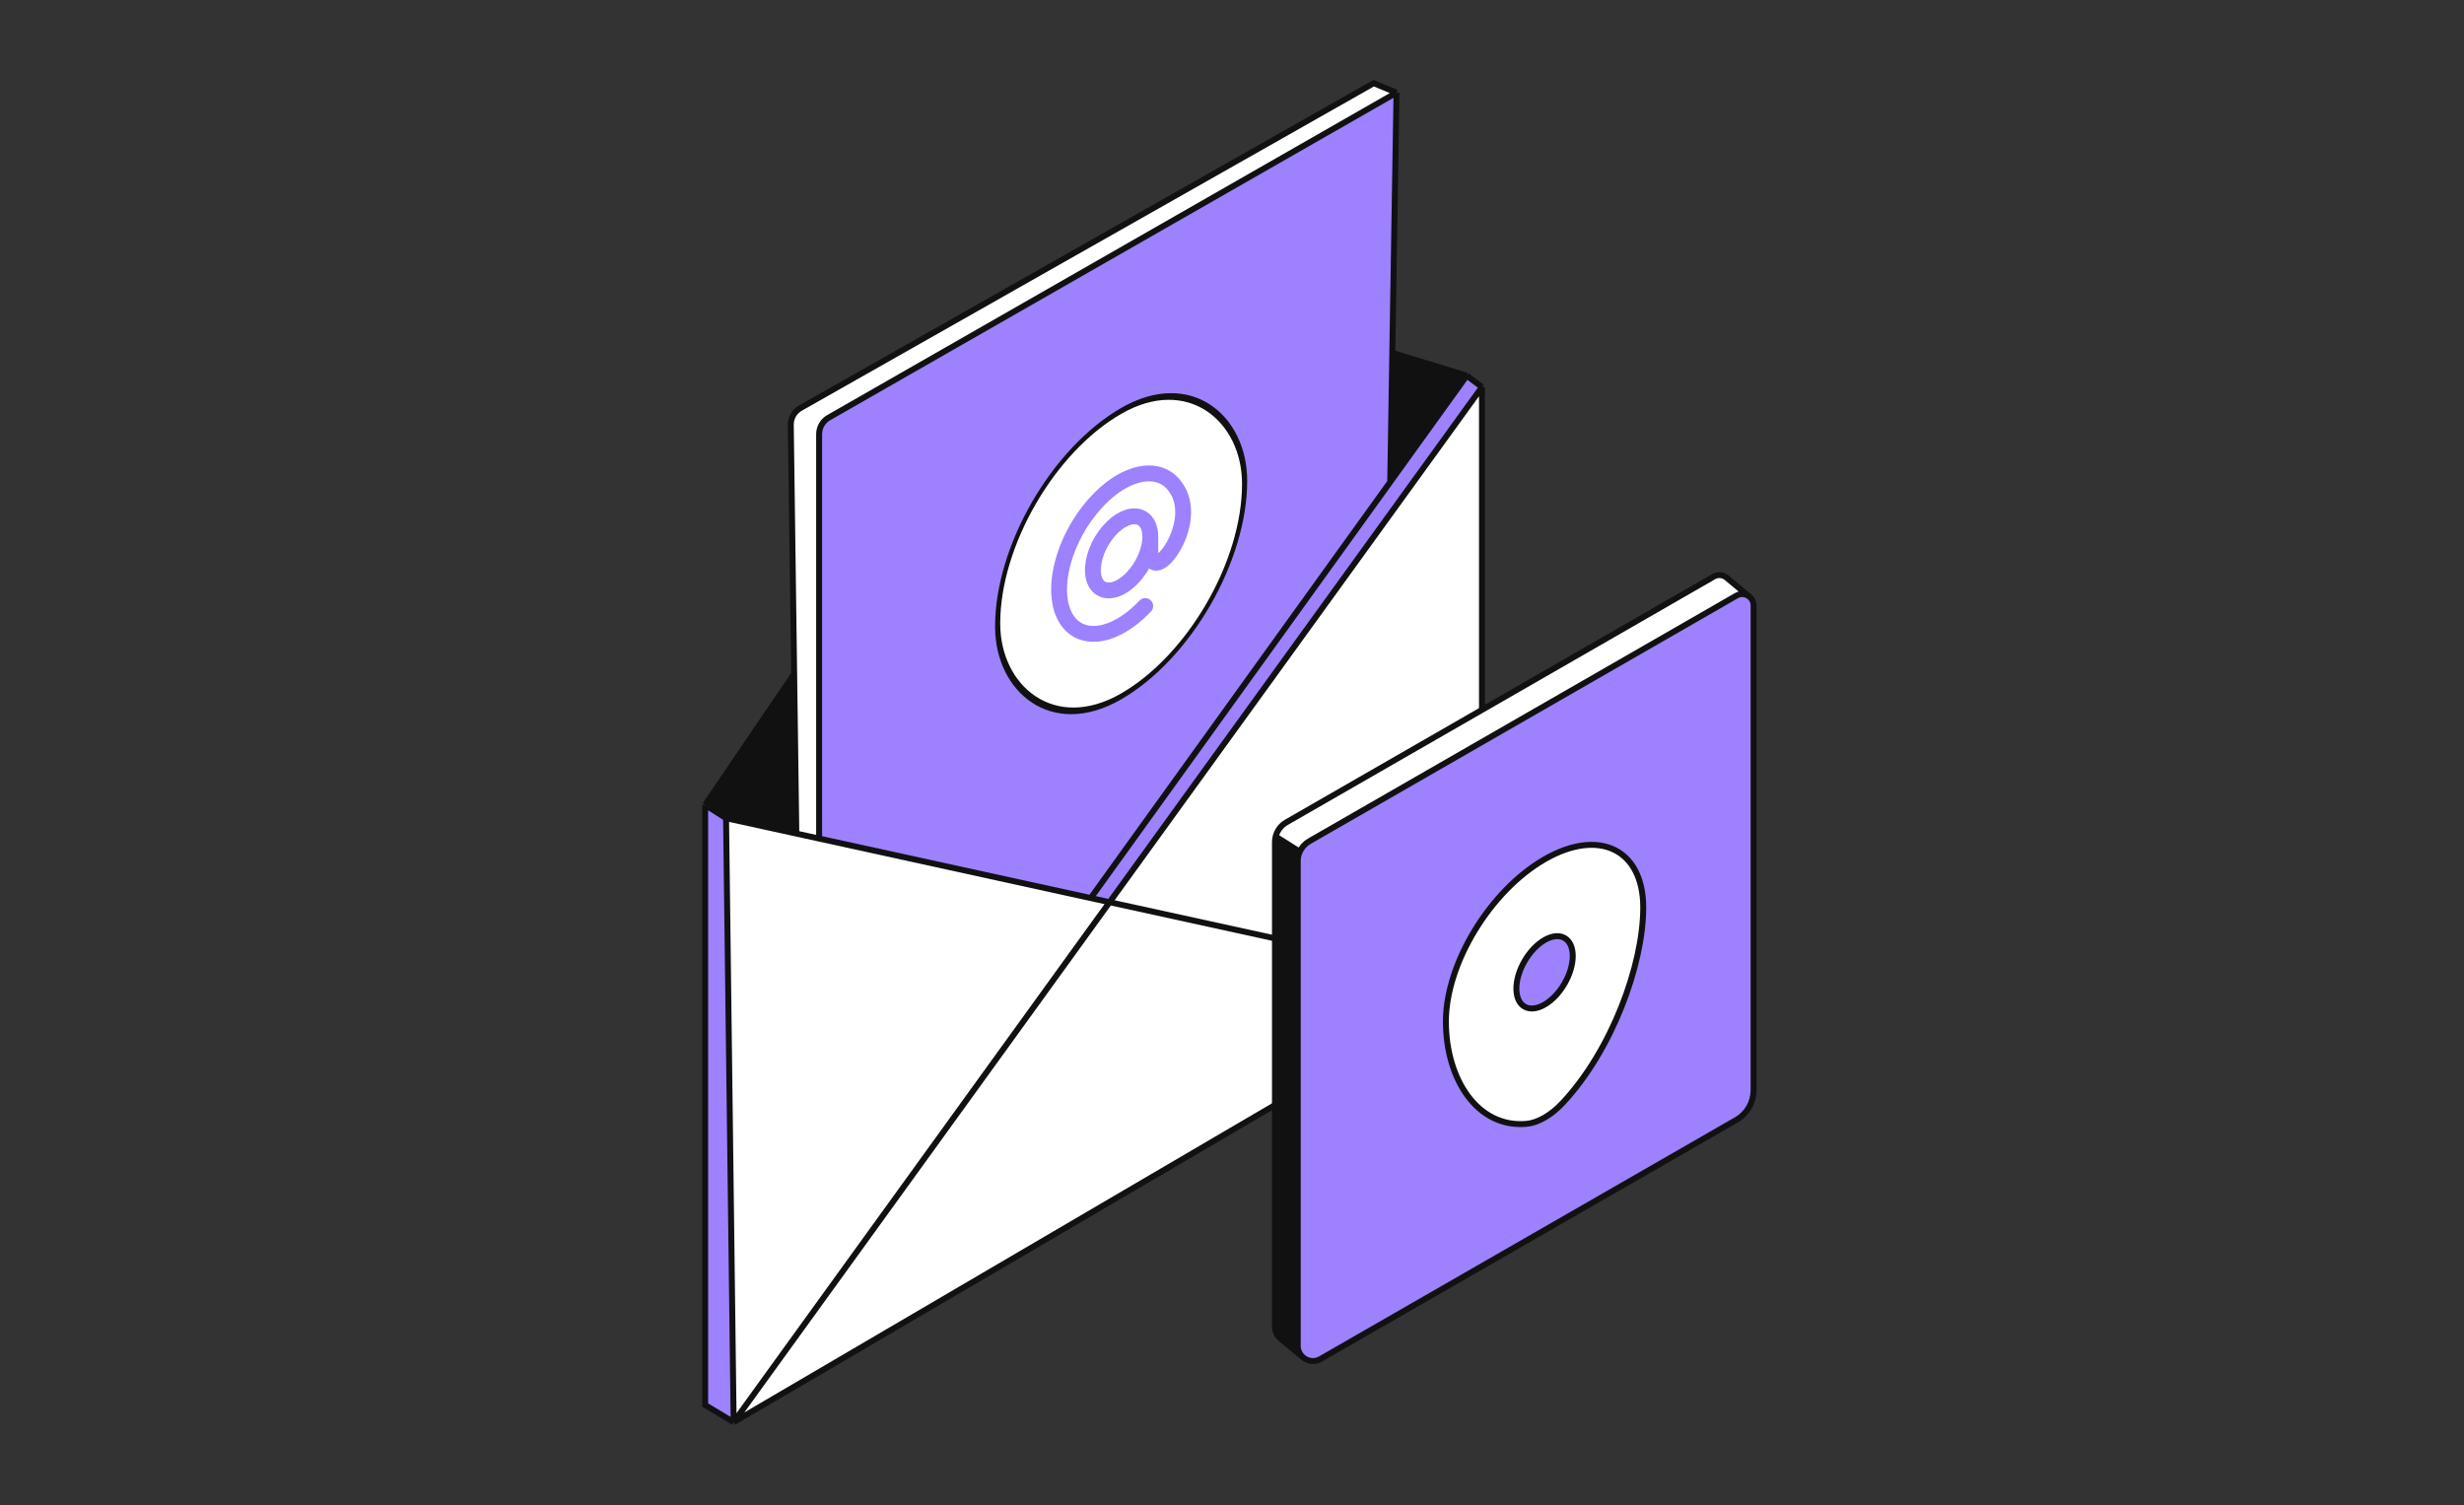 <svg width="311" height="190" viewBox="0 0 311 190" fill="none" xmlns="http://www.w3.org/2000/svg">
<rect x="0" y="0" width="311" height="190" fill="#333333" stroke="none"/>
<path d="M187.051 124.166V48.853L140.047 113.872L187.051 124.166Z" fill="white"/>
<path d="M92.6 179.503L187.051 124.166L140.047 113.872L92.6 179.503Z" fill="white"/>
<path d="M91.641 103.271L92.6 179.503L140.047 113.872L137.668 113.351L103.387 105.843L100.511 105.213L91.641 103.271Z" fill="white"/>
<path d="M187.051 48.853L185.134 47.415L175.47 60.839L137.668 113.351L140.047 113.872L187.051 48.853Z" fill="#9D81FF"/>
<path d="M92.6 179.503L91.641 103.271L89.004 101.593V177.346L92.6 179.503Z" fill="#9D81FF"/>
<path d="M103.387 54.798C103.387 53.938 103.848 53.144 104.594 52.717L176.264 11.696L173.387 10.497L101.026 51.51C100.265 51.941 99.799 52.753 99.811 53.628L100.237 85.052L100.511 105.213L103.387 105.843V54.798Z" fill="white"/>
<path d="M89.004 101.593L91.641 103.271L100.511 105.213L100.237 85.052L89.004 101.593Z" fill="#111111"/>
<path d="M175.47 60.839L185.134 47.415L175.733 44.538L175.47 60.839Z" fill="#111111"/>
<path d="M176.264 11.696L104.594 52.717C103.848 53.144 103.387 53.938 103.387 54.798V105.843L137.668 113.351L175.47 60.839L175.733 44.538L176.264 11.696Z" fill="#9D81FF"/>
<path d="M187.051 48.853V124.166M187.051 48.853L185.134 47.415M187.051 48.853L140.047 113.872M92.6 179.503L91.641 103.271M92.6 179.503L187.051 124.166M92.6 179.503L89.004 177.346V101.593M92.6 179.503L140.047 113.872M91.641 103.271L89.004 101.593M91.641 103.271L100.511 105.213M187.051 124.166L140.047 113.872M89.004 101.593L100.237 85.052M176.264 11.696L104.594 52.717C103.848 53.144 103.387 53.938 103.387 54.798V105.843M176.264 11.696L175.733 44.538M176.264 11.696L173.387 10.497L101.026 51.51C100.265 51.941 99.799 52.753 99.811 53.628L100.237 85.052M137.668 113.351L175.47 60.839M137.668 113.351L103.387 105.843M137.668 113.351L140.047 113.872M185.134 47.415L175.47 60.839M185.134 47.415L175.733 44.538M175.47 60.839L175.733 44.538M103.387 105.843L100.511 105.213M100.511 105.213L100.237 85.052" stroke="#111111" stroke-width="0.75"/>
<path d="M163.799 108.684C163.799 108.268 163.888 107.865 164.054 107.499C164.299 106.958 164.709 106.496 165.241 106.19L219.177 75.177C219.705 74.873 220.304 74.947 220.737 75.258C221.09 75.512 221.333 75.926 221.333 76.424V137.605C221.333 139.149 220.507 140.576 219.168 141.346L166.672 171.531C165.887 171.983 164.983 171.809 164.401 171.266C164.036 170.925 163.799 170.438 163.799 169.869V108.684Z" fill="#9D81FF"/>
<path d="M165.241 106.19L219.177 75.177C219.705 74.873 220.304 74.947 220.737 75.258L217.976 72.954C217.54 72.566 216.877 72.448 216.301 72.779L162.365 103.793C161.681 104.186 161.198 104.836 161.01 105.581L164.054 107.499C164.299 106.958 164.709 106.496 165.241 106.19Z" fill="white"/>
<path d="M163.799 169.869V108.684C163.799 108.268 163.888 107.865 164.054 107.499L161.01 105.581C160.952 105.809 160.922 106.046 160.922 106.286V167.471C160.922 168.133 161.243 168.683 161.712 169.023L164.401 171.266C164.036 170.925 163.799 170.438 163.799 169.869Z" fill="#111111"/>
<path fill-rule="evenodd" clip-rule="evenodd" d="M182.497 128.932C182.497 121.601 188.073 112.436 194.951 108.462C201.83 104.488 207.405 107.209 207.405 114.541C207.405 121.815 203.431 132.599 197.229 139.218C195.783 140.761 194.12 141.722 192.674 141.85C186.472 142.397 182.497 136.206 182.497 128.932ZM194.951 126.801C196.916 125.665 198.51 122.92 198.51 120.669C198.51 118.419 196.916 117.515 194.951 118.65C192.986 119.786 191.393 122.531 191.393 124.781C191.393 127.032 192.986 127.936 194.951 126.801Z" fill="white"/>
<path d="M220.737 75.258C220.304 74.947 219.705 74.873 219.177 75.177L165.241 106.19C164.709 106.496 164.299 106.958 164.054 107.499M220.737 75.258C221.09 75.512 221.333 75.926 221.333 76.424V137.605C221.333 139.149 220.507 140.576 219.168 141.346L166.672 171.531C165.887 171.983 164.983 171.809 164.401 171.266M220.737 75.258L217.976 72.954C217.54 72.566 216.877 72.448 216.301 72.779L162.365 103.793C161.681 104.186 161.198 104.836 161.01 105.581M164.401 171.266C164.036 170.925 163.799 170.438 163.799 169.869V108.684C163.799 108.268 163.888 107.865 164.054 107.499M164.401 171.266L161.712 169.023C161.243 168.683 160.922 168.133 160.922 167.471V106.286C160.922 106.046 160.952 105.809 161.01 105.581M164.054 107.499L161.01 105.581M197.229 139.218C195.783 140.761 194.12 141.722 192.674 141.85C186.472 142.397 182.497 136.206 182.497 128.932C182.497 121.601 188.073 112.436 194.951 108.462C201.83 104.488 207.405 107.209 207.405 114.541C207.405 121.815 203.43 132.599 197.229 139.218ZM198.51 120.669C198.51 122.92 196.916 125.665 194.951 126.801C192.986 127.936 191.393 127.032 191.393 124.781C191.393 122.531 192.986 119.786 194.951 118.65C196.916 117.515 198.51 118.419 198.51 120.669Z" stroke="#111111" stroke-width="0.75"/>
<rect width="35.992" height="36.033" rx="17.996" transform="matrix(0.866 -0.5 0 1 125.922 60.866)" fill="white"/>
<rect width="35.992" height="36.033" rx="17.996" transform="matrix(0.866 -0.5 0 1 125.922 60.866)" stroke="#111111" stroke-width="0.75"/>
<path d="M145.188 67.752C145.188 68.576 144.977 69.505 144.581 70.42C144.186 71.335 143.623 72.197 142.964 72.896C142.306 73.595 141.58 74.102 140.879 74.351C140.178 74.6 139.532 74.581 139.023 74.297C138.514 74.013 138.164 73.476 138.017 72.753C137.871 72.031 137.934 71.155 138.199 70.236C138.464 69.317 138.919 68.396 139.507 67.588C140.095 66.78 140.79 66.121 141.504 65.695C141.985 65.408 142.462 65.233 142.909 65.181C143.356 65.129 143.762 65.201 144.105 65.393C144.448 65.584 144.721 65.891 144.906 66.296C145.092 66.701 145.188 67.196 145.188 67.752ZM145.188 67.752L145.188 69.566C145.188 74.435 151.796 66.027 148.329 61.417C147.63 60.443 146.634 59.876 145.437 59.77C144.241 59.664 142.885 60.023 141.503 60.812C140.343 61.487 139.197 62.45 138.15 63.632C137.102 64.814 136.178 66.186 135.444 67.649C134.71 69.111 134.185 70.628 133.906 72.091C133.627 73.553 133.601 74.924 133.831 76.106C134.06 77.287 134.539 78.25 135.232 78.924C135.926 79.598 136.818 79.966 137.843 80.003C138.867 80.04 140 79.745 141.16 79.138C142.319 78.531 143.476 77.627 144.548 76.493" stroke="#9D81FF" stroke-width="2" stroke-linecap="round" stroke-linejoin="round"/>
</svg>
